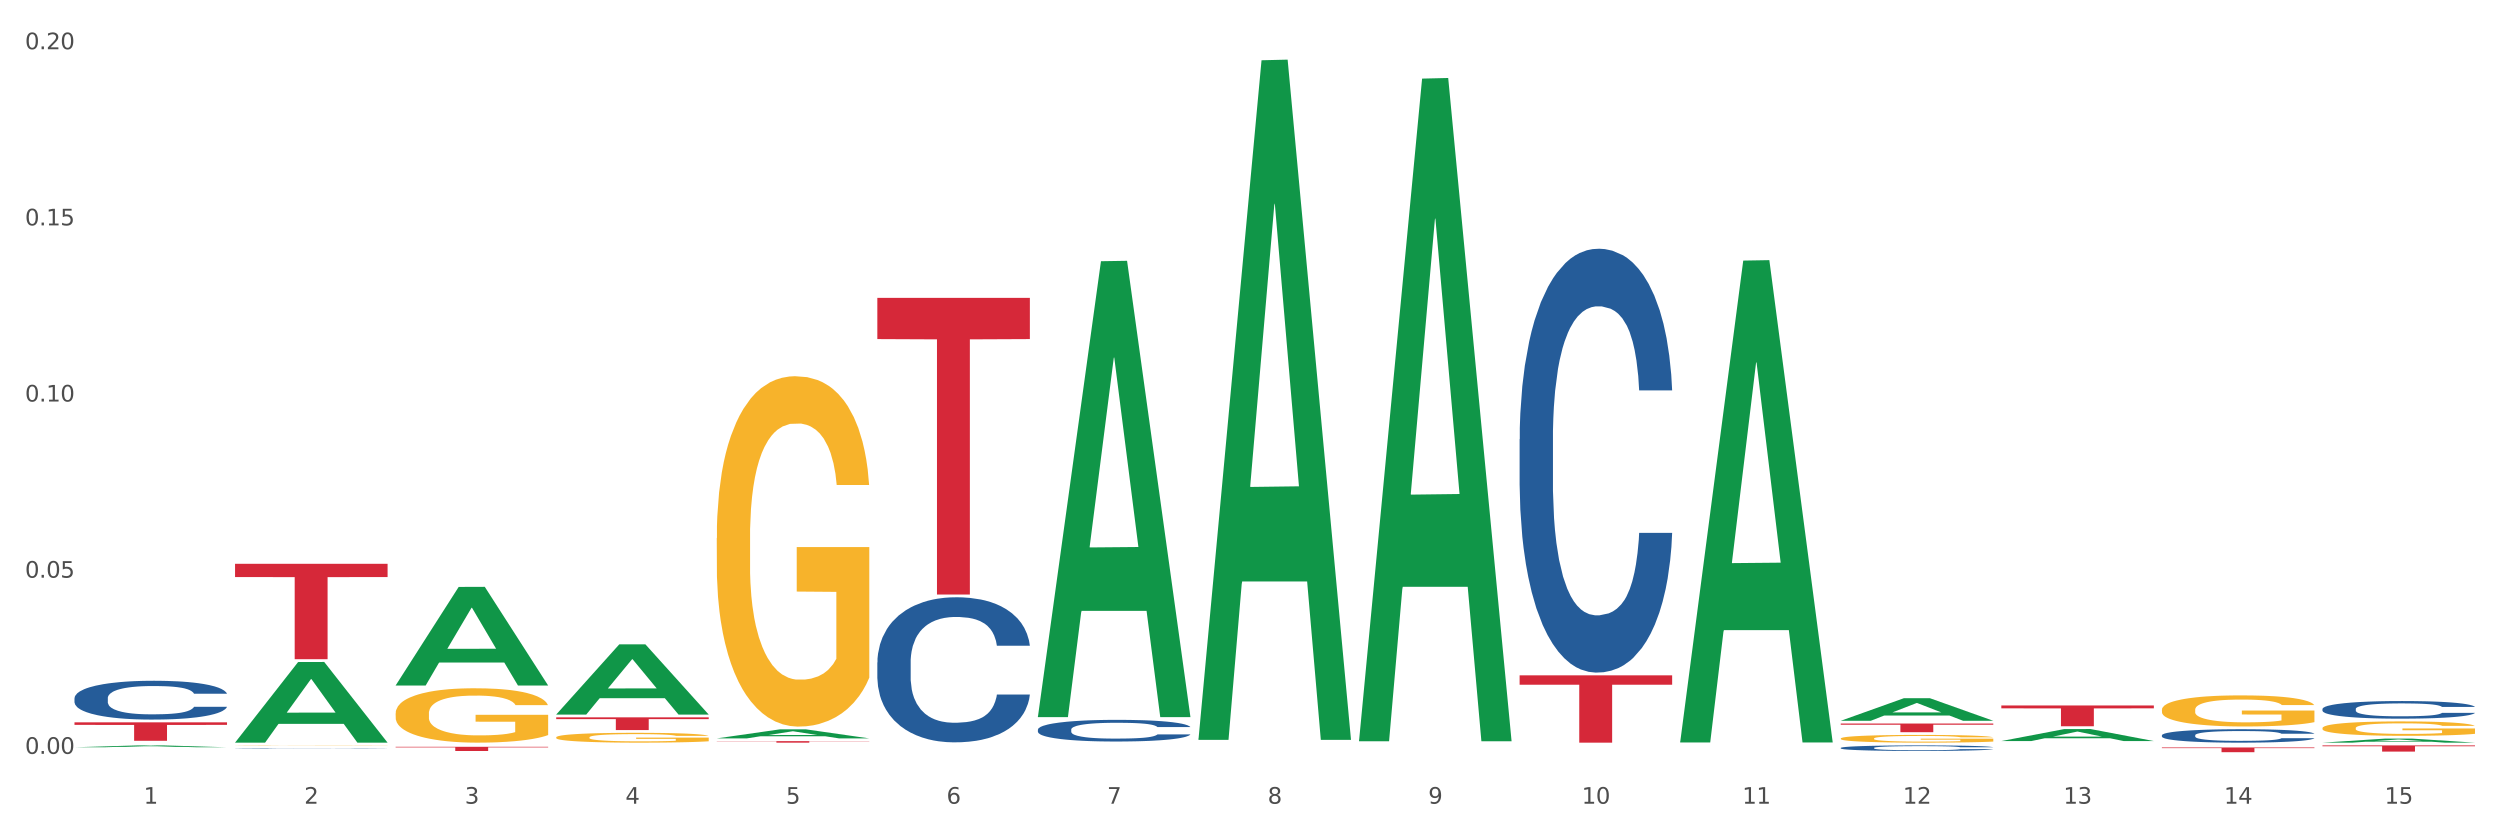 <?xml version="1.0" encoding="utf-8" standalone="no"?>
<!DOCTYPE svg PUBLIC "-//W3C//DTD SVG 1.1//EN"
  "http://www.w3.org/Graphics/SVG/1.1/DTD/svg11.dtd">
<svg xmlns:xlink="http://www.w3.org/1999/xlink" width="1080pt" height="360pt" viewBox="0 0 1080 360" xmlns="http://www.w3.org/2000/svg" version="1.1">
 <rect x="0" y="0" width="1080" height="360" fill="#333333" stroke="none"/>
 <defs>
  <style type="text/css">*{stroke-linejoin: round; stroke-linecap: butt}</style>
 </defs>
 <g id="figure_1">
  <g id="patch_1">
   <path d="M 0 360 
L 1080 360 
L 1080 0 
L 0 0 
z
" style="fill: #ffffff; stroke: #ffffff; stroke-linejoin: miter"/>
  </g>
  <g id="axes_1">
   <g id="matplotlib.axis_1">
    <g id="xtick_1">
     <g id="text_1">
      <!-- 1 -->
      <g style="fill: #4d4d4d" transform="translate(62.07 347.204) scale(0.096 -0.096)">
       <defs>
        <path id="DejaVuSans-31" d="M 794 531 
L 1825 531 
L 1825 4091 
L 703 3866 
L 703 4441 
L 1819 4666 
L 2450 4666 
L 2450 531 
L 3481 531 
L 3481 0 
L 794 0 
L 794 531 
z
" transform="scale(0.016)"/>
       </defs>
       <use xlink:href="#DejaVuSans-31"/>
      </g>
     </g>
    </g>
    <g id="xtick_2">
     <g id="text_2">
      <!-- 2 -->
      <g style="fill: #4d4d4d" transform="translate(131.436 347.204) scale(0.096 -0.096)">
       <defs>
        <path id="DejaVuSans-32" d="M 1228 531 
L 3431 531 
L 3431 0 
L 469 0 
L 469 531 
Q 828 903 1448 1529 
Q 2069 2156 2228 2338 
Q 2531 2678 2651 2914 
Q 2772 3150 2772 3378 
Q 2772 3750 2511 3984 
Q 2250 4219 1831 4219 
Q 1534 4219 1204 4116 
Q 875 4013 500 3803 
L 500 4441 
Q 881 4594 1212 4672 
Q 1544 4750 1819 4750 
Q 2544 4750 2975 4387 
Q 3406 4025 3406 3419 
Q 3406 3131 3298 2873 
Q 3191 2616 2906 2266 
Q 2828 2175 2409 1742 
Q 1991 1309 1228 531 
z
" transform="scale(0.016)"/>
       </defs>
       <use xlink:href="#DejaVuSans-32"/>
      </g>
     </g>
    </g>
    <g id="xtick_3">
     <g id="text_3">
      <!-- 3 -->
      <g style="fill: #4d4d4d" transform="translate(200.802 347.204) scale(0.096 -0.096)">
       <defs>
        <path id="DejaVuSans-33" d="M 2597 2516 
Q 3050 2419 3304 2112 
Q 3559 1806 3559 1356 
Q 3559 666 3084 287 
Q 2609 -91 1734 -91 
Q 1441 -91 1130 -33 
Q 819 25 488 141 
L 488 750 
Q 750 597 1062 519 
Q 1375 441 1716 441 
Q 2309 441 2620 675 
Q 2931 909 2931 1356 
Q 2931 1769 2642 2001 
Q 2353 2234 1838 2234 
L 1294 2234 
L 1294 2753 
L 1863 2753 
Q 2328 2753 2575 2939 
Q 2822 3125 2822 3475 
Q 2822 3834 2567 4026 
Q 2313 4219 1838 4219 
Q 1578 4219 1281 4162 
Q 984 4106 628 3988 
L 628 4550 
Q 988 4650 1302 4700 
Q 1616 4750 1894 4750 
Q 2613 4750 3031 4423 
Q 3450 4097 3450 3541 
Q 3450 3153 3228 2886 
Q 3006 2619 2597 2516 
z
" transform="scale(0.016)"/>
       </defs>
       <use xlink:href="#DejaVuSans-33"/>
      </g>
     </g>
    </g>
    <g id="xtick_4">
     <g id="text_4">
      <!-- 4 -->
      <g style="fill: #4d4d4d" transform="translate(270.169 347.204) scale(0.096 -0.096)">
       <defs>
        <path id="DejaVuSans-34" d="M 2419 4116 
L 825 1625 
L 2419 1625 
L 2419 4116 
z
M 2253 4666 
L 3047 4666 
L 3047 1625 
L 3713 1625 
L 3713 1100 
L 3047 1100 
L 3047 0 
L 2419 0 
L 2419 1100 
L 313 1100 
L 313 1709 
L 2253 4666 
z
" transform="scale(0.016)"/>
       </defs>
       <use xlink:href="#DejaVuSans-34"/>
      </g>
     </g>
    </g>
    <g id="xtick_5">
     <g id="text_5">
      <!-- 5 -->
      <g style="fill: #4d4d4d" transform="translate(339.535 347.204) scale(0.096 -0.096)">
       <defs>
        <path id="DejaVuSans-35" d="M 691 4666 
L 3169 4666 
L 3169 4134 
L 1269 4134 
L 1269 2991 
Q 1406 3038 1543 3061 
Q 1681 3084 1819 3084 
Q 2600 3084 3056 2656 
Q 3513 2228 3513 1497 
Q 3513 744 3044 326 
Q 2575 -91 1722 -91 
Q 1428 -91 1123 -41 
Q 819 9 494 109 
L 494 744 
Q 775 591 1075 516 
Q 1375 441 1709 441 
Q 2250 441 2565 725 
Q 2881 1009 2881 1497 
Q 2881 1984 2565 2268 
Q 2250 2553 1709 2553 
Q 1456 2553 1204 2497 
Q 953 2441 691 2322 
L 691 4666 
z
" transform="scale(0.016)"/>
       </defs>
       <use xlink:href="#DejaVuSans-35"/>
      </g>
     </g>
    </g>
    <g id="xtick_6">
     <g id="text_6">
      <!-- 6 -->
      <g style="fill: #4d4d4d" transform="translate(408.901 347.204) scale(0.096 -0.096)">
       <defs>
        <path id="DejaVuSans-36" d="M 2113 2584 
Q 1688 2584 1439 2293 
Q 1191 2003 1191 1497 
Q 1191 994 1439 701 
Q 1688 409 2113 409 
Q 2538 409 2786 701 
Q 3034 994 3034 1497 
Q 3034 2003 2786 2293 
Q 2538 2584 2113 2584 
z
M 3366 4563 
L 3366 3988 
Q 3128 4100 2886 4159 
Q 2644 4219 2406 4219 
Q 1781 4219 1451 3797 
Q 1122 3375 1075 2522 
Q 1259 2794 1537 2939 
Q 1816 3084 2150 3084 
Q 2853 3084 3261 2657 
Q 3669 2231 3669 1497 
Q 3669 778 3244 343 
Q 2819 -91 2113 -91 
Q 1303 -91 875 529 
Q 447 1150 447 2328 
Q 447 3434 972 4092 
Q 1497 4750 2381 4750 
Q 2619 4750 2861 4703 
Q 3103 4656 3366 4563 
z
" transform="scale(0.016)"/>
       </defs>
       <use xlink:href="#DejaVuSans-36"/>
      </g>
     </g>
    </g>
    <g id="xtick_7">
     <g id="text_7">
      <!-- 7 -->
      <g style="fill: #4d4d4d" transform="translate(478.267 347.204) scale(0.096 -0.096)">
       <defs>
        <path id="DejaVuSans-37" d="M 525 4666 
L 3525 4666 
L 3525 4397 
L 1831 0 
L 1172 0 
L 2766 4134 
L 525 4134 
L 525 4666 
z
" transform="scale(0.016)"/>
       </defs>
       <use xlink:href="#DejaVuSans-37"/>
      </g>
     </g>
    </g>
    <g id="xtick_8">
     <g id="text_8">
      <!-- 8 -->
      <g style="fill: #4d4d4d" transform="translate(547.634 347.204) scale(0.096 -0.096)">
       <defs>
        <path id="DejaVuSans-38" d="M 2034 2216 
Q 1584 2216 1326 1975 
Q 1069 1734 1069 1313 
Q 1069 891 1326 650 
Q 1584 409 2034 409 
Q 2484 409 2743 651 
Q 3003 894 3003 1313 
Q 3003 1734 2745 1975 
Q 2488 2216 2034 2216 
z
M 1403 2484 
Q 997 2584 770 2862 
Q 544 3141 544 3541 
Q 544 4100 942 4425 
Q 1341 4750 2034 4750 
Q 2731 4750 3128 4425 
Q 3525 4100 3525 3541 
Q 3525 3141 3298 2862 
Q 3072 2584 2669 2484 
Q 3125 2378 3379 2068 
Q 3634 1759 3634 1313 
Q 3634 634 3220 271 
Q 2806 -91 2034 -91 
Q 1263 -91 848 271 
Q 434 634 434 1313 
Q 434 1759 690 2068 
Q 947 2378 1403 2484 
z
M 1172 3481 
Q 1172 3119 1398 2916 
Q 1625 2713 2034 2713 
Q 2441 2713 2670 2916 
Q 2900 3119 2900 3481 
Q 2900 3844 2670 4047 
Q 2441 4250 2034 4250 
Q 1625 4250 1398 4047 
Q 1172 3844 1172 3481 
z
" transform="scale(0.016)"/>
       </defs>
       <use xlink:href="#DejaVuSans-38"/>
      </g>
     </g>
    </g>
    <g id="xtick_9">
     <g id="text_9">
      <!-- 9 -->
      <g style="fill: #4d4d4d" transform="translate(617 347.204) scale(0.096 -0.096)">
       <defs>
        <path id="DejaVuSans-39" d="M 703 97 
L 703 672 
Q 941 559 1184 500 
Q 1428 441 1663 441 
Q 2288 441 2617 861 
Q 2947 1281 2994 2138 
Q 2813 1869 2534 1725 
Q 2256 1581 1919 1581 
Q 1219 1581 811 2004 
Q 403 2428 403 3163 
Q 403 3881 828 4315 
Q 1253 4750 1959 4750 
Q 2769 4750 3195 4129 
Q 3622 3509 3622 2328 
Q 3622 1225 3098 567 
Q 2575 -91 1691 -91 
Q 1453 -91 1209 -44 
Q 966 3 703 97 
z
M 1959 2075 
Q 2384 2075 2632 2365 
Q 2881 2656 2881 3163 
Q 2881 3666 2632 3958 
Q 2384 4250 1959 4250 
Q 1534 4250 1286 3958 
Q 1038 3666 1038 3163 
Q 1038 2656 1286 2365 
Q 1534 2075 1959 2075 
z
" transform="scale(0.016)"/>
       </defs>
       <use xlink:href="#DejaVuSans-39"/>
      </g>
     </g>
    </g>
    <g id="xtick_10">
     <g id="text_10">
      <!-- 10 -->
      <g style="fill: #4d4d4d" transform="translate(683.312 347.204) scale(0.096 -0.096)">
       <defs>
        <path id="DejaVuSans-30" d="M 2034 4250 
Q 1547 4250 1301 3770 
Q 1056 3291 1056 2328 
Q 1056 1369 1301 889 
Q 1547 409 2034 409 
Q 2525 409 2770 889 
Q 3016 1369 3016 2328 
Q 3016 3291 2770 3770 
Q 2525 4250 2034 4250 
z
M 2034 4750 
Q 2819 4750 3233 4129 
Q 3647 3509 3647 2328 
Q 3647 1150 3233 529 
Q 2819 -91 2034 -91 
Q 1250 -91 836 529 
Q 422 1150 422 2328 
Q 422 3509 836 4129 
Q 1250 4750 2034 4750 
z
" transform="scale(0.016)"/>
       </defs>
       <use xlink:href="#DejaVuSans-31"/>
       <use xlink:href="#DejaVuSans-30" transform="translate(63.623 0)"/>
      </g>
     </g>
    </g>
    <g id="xtick_11">
     <g id="text_11">
      <!-- 11 -->
      <g style="fill: #4d4d4d" transform="translate(752.678 347.204) scale(0.096 -0.096)">
       <use xlink:href="#DejaVuSans-31"/>
       <use xlink:href="#DejaVuSans-31" transform="translate(63.623 0)"/>
      </g>
     </g>
    </g>
    <g id="xtick_12">
     <g id="text_12">
      <!-- 12 -->
      <g style="fill: #4d4d4d" transform="translate(822.044 347.204) scale(0.096 -0.096)">
       <use xlink:href="#DejaVuSans-31"/>
       <use xlink:href="#DejaVuSans-32" transform="translate(63.623 0)"/>
      </g>
     </g>
    </g>
    <g id="xtick_13">
     <g id="text_13">
      <!-- 13 -->
      <g style="fill: #4d4d4d" transform="translate(891.411 347.204) scale(0.096 -0.096)">
       <use xlink:href="#DejaVuSans-31"/>
       <use xlink:href="#DejaVuSans-33" transform="translate(63.623 0)"/>
      </g>
     </g>
    </g>
    <g id="xtick_14">
     <g id="text_14">
      <!-- 14 -->
      <g style="fill: #4d4d4d" transform="translate(960.777 347.204) scale(0.096 -0.096)">
       <use xlink:href="#DejaVuSans-31"/>
       <use xlink:href="#DejaVuSans-34" transform="translate(63.623 0)"/>
      </g>
     </g>
    </g>
    <g id="xtick_15">
     <g id="text_15">
      <!-- 15 -->
      <g style="fill: #4d4d4d" transform="translate(1030.143 347.204) scale(0.096 -0.096)">
       <use xlink:href="#DejaVuSans-31"/>
       <use xlink:href="#DejaVuSans-35" transform="translate(63.623 0)"/>
      </g>
     </g>
    </g>
    <g id="xtick_16"/>
    <g id="xtick_17"/>
    <g id="xtick_18"/>
    <g id="xtick_19"/>
    <g id="xtick_20"/>
    <g id="xtick_21"/>
    <g id="xtick_22"/>
    <g id="xtick_23"/>
    <g id="xtick_24"/>
    <g id="xtick_25"/>
    <g id="xtick_26"/>
    <g id="xtick_27"/>
    <g id="xtick_28"/>
    <g id="xtick_29"/>
   </g>
   <g id="matplotlib.axis_2">
    <g id="ytick_1">
     <g id="text_16">
      <!-- 0.00 -->
      <g style="fill: #4d4d4d" transform="translate(10.8 325.659) scale(0.096 -0.096)">
       <defs>
        <path id="DejaVuSans-2e" d="M 684 794 
L 1344 794 
L 1344 0 
L 684 0 
L 684 794 
z
" transform="scale(0.016)"/>
       </defs>
       <use xlink:href="#DejaVuSans-30"/>
       <use xlink:href="#DejaVuSans-2e" transform="translate(63.623 0)"/>
       <use xlink:href="#DejaVuSans-30" transform="translate(95.41 0)"/>
       <use xlink:href="#DejaVuSans-30" transform="translate(159.033 0)"/>
      </g>
     </g>
    </g>
    <g id="ytick_2">
     <g id="text_17">
      <!-- 0.05 -->
      <g style="fill: #4d4d4d" transform="translate(10.8 249.563) scale(0.096 -0.096)">
       <use xlink:href="#DejaVuSans-30"/>
       <use xlink:href="#DejaVuSans-2e" transform="translate(63.623 0)"/>
       <use xlink:href="#DejaVuSans-30" transform="translate(95.41 0)"/>
       <use xlink:href="#DejaVuSans-35" transform="translate(159.033 0)"/>
      </g>
     </g>
    </g>
    <g id="ytick_3">
     <g id="text_18">
      <!-- 0.10 -->
      <g style="fill: #4d4d4d" transform="translate(10.8 173.466) scale(0.096 -0.096)">
       <use xlink:href="#DejaVuSans-30"/>
       <use xlink:href="#DejaVuSans-2e" transform="translate(63.623 0)"/>
       <use xlink:href="#DejaVuSans-31" transform="translate(95.41 0)"/>
       <use xlink:href="#DejaVuSans-30" transform="translate(159.033 0)"/>
      </g>
     </g>
    </g>
    <g id="ytick_4">
     <g id="text_19">
      <!-- 0.15 -->
      <g style="fill: #4d4d4d" transform="translate(10.8 97.369) scale(0.096 -0.096)">
       <use xlink:href="#DejaVuSans-30"/>
       <use xlink:href="#DejaVuSans-2e" transform="translate(63.623 0)"/>
       <use xlink:href="#DejaVuSans-31" transform="translate(95.41 0)"/>
       <use xlink:href="#DejaVuSans-35" transform="translate(159.033 0)"/>
      </g>
     </g>
    </g>
    <g id="ytick_5">
     <g id="text_20">
      <!-- 0.20 -->
      <g style="fill: #4d4d4d" transform="translate(10.8 21.272) scale(0.096 -0.096)">
       <use xlink:href="#DejaVuSans-30"/>
       <use xlink:href="#DejaVuSans-2e" transform="translate(63.623 0)"/>
       <use xlink:href="#DejaVuSans-32" transform="translate(95.41 0)"/>
       <use xlink:href="#DejaVuSans-30" transform="translate(159.033 0)"/>
      </g>
     </g>
    </g>
    <g id="ytick_6"/>
    <g id="ytick_7"/>
    <g id="ytick_8"/>
    <g id="ytick_9"/>
   </g>
   <g id="PolyCollection_1">
    <path d="M 725.837 320.351 
L 725.905 320.155 
L 753.08 112.574 
L 764.357 112.378 
L 791.735 320.742 
L 778.691 320.742 
L 772.781 272.222 
L 744.723 272.222 
L 744.52 273.004 
L 738.813 320.742 
L 725.837 320.742 
L 725.837 320.351 
L 748.256 243.266 
L 769.248 243.07 
L 758.854 156.79 
L 758.718 156.399 
L 758.582 156.986 
L 748.188 243.07 
L 748.256 243.266 
L 725.837 320.351 
z
" clip-path="url(#pdbcc325221)" style="fill: #109648"/>
    <path d="M 101.541 322.074 
L 101.619 322.074 
L 101.619 322.07 
L 101.775 322.066 
L 102.553 322.057 
L 103.72 322.049 
L 104.575 322.045 
L 105.431 322.042 
L 106.443 322.038 
L 107.688 322.035 
L 109.944 322.03 
L 111.344 322.027 
L 113.056 322.025 
L 116.168 322.021 
L 118.424 322.019 
L 120.758 322.017 
L 124.57 322.015 
L 127.06 322.014 
L 129.705 322.013 
L 132.895 322.012 
L 135.307 322.012 
L 140.598 322.013 
L 145.11 322.014 
L 147.289 322.015 
L 150.089 322.016 
L 151.568 322.017 
L 153.979 322.019 
L 156.469 322.022 
L 158.181 322.024 
L 160.748 322.028 
L 162.693 322.032 
L 164.483 322.037 
L 165.416 322.041 
L 166.117 322.044 
L 166.739 322.048 
L 167.361 322.054 
L 153.357 322.054 
L 152.812 322.05 
L 151.957 322.045 
L 150.712 322.042 
L 149.623 322.039 
L 147.755 322.036 
L 146.044 322.034 
L 144.254 322.033 
L 142.076 322.031 
L 140.364 322.031 
L 137.952 322.03 
L 133.206 322.03 
L 130.017 322.031 
L 127.838 322.033 
L 126.438 322.034 
L 125.193 322.035 
L 123.792 322.037 
L 122.159 322.039 
L 120.992 322.042 
L 119.825 322.044 
L 118.891 322.047 
L 118.035 322.051 
L 117.335 322.055 
L 116.79 322.058 
L 116.324 322.063 
L 115.935 322.071 
L 115.935 322.087 
L 116.09 322.091 
L 116.479 322.096 
L 116.946 322.1 
L 117.724 322.104 
L 118.424 322.108 
L 119.747 322.112 
L 121.225 322.116 
L 122.392 322.118 
L 123.559 322.12 
L 125.582 322.123 
L 127.838 322.125 
L 129.783 322.126 
L 132.428 322.127 
L 134.218 322.128 
L 135.774 322.128 
L 139.586 322.128 
L 142.309 322.128 
L 145.343 322.127 
L 147.678 322.126 
L 149.623 322.124 
L 151.801 322.122 
L 153.201 322.12 
L 153.201 322.095 
L 136.085 322.094 
L 136.085 322.077 
L 167.439 322.077 
L 167.439 322.127 
L 166.117 322.13 
L 164.638 322.132 
L 163.082 322.134 
L 160.748 322.137 
L 157.947 322.139 
L 155.458 322.141 
L 152.812 322.142 
L 149.7 322.144 
L 145.655 322.145 
L 143.165 322.146 
L 140.053 322.146 
L 136.396 322.146 
L 133.206 322.146 
L 130.094 322.145 
L 126.827 322.144 
L 123.637 322.142 
L 121.225 322.141 
L 118.813 322.139 
L 116.246 322.136 
L 114.223 322.134 
L 112.667 322.132 
L 110.955 322.129 
L 109.088 322.125 
L 107.688 322.122 
L 106.443 322.119 
L 105.12 322.114 
L 104.186 322.11 
L 103.253 322.106 
L 102.708 322.102 
L 102.086 322.097 
L 101.619 322.089 
L 101.541 322.074 
z
" clip-path="url(#pdbcc325221)" style="fill: #f7b32b"/>
    <path d="M 170.907 308.19 
L 170.985 308.168 
L 170.985 307.396 
L 171.141 306.731 
L 171.919 305.122 
L 173.086 303.791 
L 173.942 303.083 
L 174.798 302.504 
L 175.809 301.925 
L 177.054 301.324 
L 179.31 300.444 
L 180.71 299.994 
L 182.422 299.522 
L 185.534 298.835 
L 187.79 298.449 
L 190.124 298.127 
L 193.937 297.741 
L 196.426 297.569 
L 199.072 297.441 
L 202.261 297.355 
L 204.673 297.333 
L 209.964 297.398 
L 214.476 297.591 
L 216.655 297.741 
L 219.456 297.998 
L 220.934 298.17 
L 223.346 298.513 
L 225.835 298.964 
L 227.547 299.35 
L 230.114 300.08 
L 232.059 300.809 
L 233.849 301.71 
L 234.783 302.333 
L 235.483 302.912 
L 236.105 303.577 
L 236.728 304.628 
L 222.723 304.628 
L 222.179 303.877 
L 221.323 303.169 
L 220.078 302.483 
L 218.989 302.054 
L 217.122 301.517 
L 215.41 301.174 
L 213.62 300.916 
L 211.442 300.702 
L 209.73 300.595 
L 207.319 300.509 
L 202.573 300.53 
L 199.383 300.702 
L 197.204 300.916 
L 195.804 301.11 
L 194.559 301.324 
L 193.159 301.624 
L 191.525 302.075 
L 190.358 302.483 
L 189.191 302.998 
L 188.257 303.513 
L 187.401 304.113 
L 186.701 304.757 
L 186.157 305.422 
L 185.69 306.237 
L 185.301 307.589 
L 185.301 310.529 
L 185.456 311.194 
L 185.845 312.073 
L 186.312 312.738 
L 187.09 313.532 
L 187.79 314.069 
L 189.113 314.841 
L 190.591 315.485 
L 191.758 315.892 
L 192.925 316.236 
L 194.948 316.708 
L 197.204 317.094 
L 199.149 317.33 
L 201.795 317.545 
L 203.584 317.63 
L 205.14 317.673 
L 208.952 317.673 
L 211.675 317.609 
L 214.71 317.459 
L 217.044 317.266 
L 218.989 317.03 
L 221.167 316.643 
L 222.568 316.279 
L 222.568 311.794 
L 205.451 311.773 
L 205.451 308.791 
L 236.805 308.791 
L 236.805 317.545 
L 235.483 317.995 
L 234.004 318.403 
L 232.448 318.767 
L 230.114 319.218 
L 227.314 319.647 
L 224.824 319.948 
L 222.179 320.205 
L 219.067 320.441 
L 215.021 320.656 
L 212.531 320.741 
L 209.419 320.806 
L 205.763 320.827 
L 202.573 320.784 
L 199.461 320.677 
L 196.193 320.484 
L 193.003 320.205 
L 190.591 319.926 
L 188.179 319.583 
L 185.612 319.132 
L 183.589 318.703 
L 182.033 318.317 
L 180.321 317.823 
L 178.454 317.18 
L 177.054 316.6 
L 175.809 316 
L 174.486 315.227 
L 173.553 314.562 
L 172.619 313.725 
L 172.074 313.103 
L 171.452 312.138 
L 170.985 310.786 
L 170.907 308.19 
z
" clip-path="url(#pdbcc325221)" style="fill: #f7b32b"/>
    <path d="M 795.203 311.365 
L 795.271 311.356 
L 822.446 301.634 
L 833.723 301.625 
L 861.101 311.383 
L 848.058 311.383 
L 842.147 309.111 
L 814.09 309.111 
L 813.886 309.147 
L 808.179 311.383 
L 795.203 311.383 
L 795.203 311.365 
L 817.622 307.755 
L 838.615 307.745 
L 828.22 303.705 
L 828.084 303.686 
L 827.949 303.714 
L 817.554 307.745 
L 817.622 307.755 
L 795.203 311.365 
z
" clip-path="url(#pdbcc325221)" style="fill: #109648"/>
    <path d="M 864.57 320.129 
L 864.638 320.124 
L 891.812 314.946 
L 903.089 314.941 
L 930.468 320.138 
L 917.424 320.138 
L 911.513 318.928 
L 883.456 318.928 
L 883.252 318.948 
L 877.545 320.138 
L 864.57 320.138 
L 864.57 320.129 
L 886.989 318.206 
L 907.981 318.201 
L 897.587 316.049 
L 897.451 316.039 
L 897.315 316.054 
L 886.921 318.201 
L 886.989 318.206 
L 864.57 320.129 
z
" clip-path="url(#pdbcc325221)" style="fill: #109648"/>
    <path d="M 1003.302 320.824 
L 1003.37 320.822 
L 1030.544 319.064 
L 1041.822 319.063 
L 1069.2 320.827 
L 1056.156 320.827 
L 1050.246 320.416 
L 1022.188 320.416 
L 1021.984 320.423 
L 1016.278 320.827 
L 1003.302 320.827 
L 1003.302 320.824 
L 1025.721 320.171 
L 1046.713 320.169 
L 1036.319 319.439 
L 1036.183 319.435 
L 1036.047 319.44 
L 1025.653 320.169 
L 1025.721 320.171 
L 1003.302 320.824 
z
" clip-path="url(#pdbcc325221)" style="fill: #109648"/>
    <path d="M 448.372 309.418 
L 448.44 309.233 
L 475.615 112.849 
L 486.892 112.664 
L 514.27 309.788 
L 501.227 309.788 
L 495.316 263.885 
L 467.259 263.885 
L 467.055 264.625 
L 461.348 309.788 
L 448.372 309.788 
L 448.372 309.418 
L 470.791 236.491 
L 491.783 236.306 
L 481.389 154.68 
L 481.253 154.31 
L 481.117 154.865 
L 470.723 236.306 
L 470.791 236.491 
L 448.372 309.418 
z
" clip-path="url(#pdbcc325221)" style="fill: #109648"/>
    <path d="M 309.64 318.981 
L 309.708 318.978 
L 336.882 315.083 
L 348.16 315.079 
L 375.538 318.989 
L 362.494 318.989 
L 356.584 318.078 
L 328.526 318.078 
L 328.322 318.093 
L 322.616 318.989 
L 309.64 318.989 
L 309.64 318.981 
L 332.059 317.535 
L 353.051 317.531 
L 342.657 315.912 
L 342.521 315.905 
L 342.385 315.916 
L 331.991 317.531 
L 332.059 317.535 
L 309.64 318.981 
z
" clip-path="url(#pdbcc325221)" style="fill: #109648"/>
    <path d="M 864.57 304.761 
L 930.468 304.761 
L 930.468 306.011 
L 904.546 306.019 
L 904.546 313.756 
L 890.335 313.756 
L 890.335 306.019 
L 864.57 306.011 
L 864.57 304.769 
L 864.57 304.761 
z
" clip-path="url(#pdbcc325221)" style="fill: #d62839"/>
    <path d="M 795.203 312.568 
L 861.101 312.568 
L 861.101 313.086 
L 835.179 313.09 
L 835.179 316.298 
L 820.969 316.298 
L 820.969 313.09 
L 795.203 313.086 
L 795.203 312.572 
L 795.203 312.568 
z
" clip-path="url(#pdbcc325221)" style="fill: #d62839"/>
    <path d="M 656.471 291.751 
L 722.369 291.751 
L 722.369 295.792 
L 696.447 295.819 
L 696.447 320.827 
L 682.237 320.827 
L 682.237 295.819 
L 656.471 295.792 
L 656.471 291.778 
L 656.471 291.751 
z
" clip-path="url(#pdbcc325221)" style="fill: #d62839"/>
    <path d="M 379.006 128.674 
L 444.904 128.674 
L 444.904 146.484 
L 418.982 146.604 
L 418.982 256.832 
L 404.772 256.832 
L 404.772 146.604 
L 379.006 146.484 
L 379.006 128.795 
L 379.006 128.674 
z
" clip-path="url(#pdbcc325221)" style="fill: #d62839"/>
    <path d="M 309.64 320.174 
L 375.538 320.174 
L 375.538 320.265 
L 349.616 320.265 
L 349.616 320.827 
L 335.406 320.827 
L 335.406 320.265 
L 309.64 320.265 
L 309.64 320.174 
L 309.64 320.174 
z
" clip-path="url(#pdbcc325221)" style="fill: #d62839"/>
    <path d="M 240.274 309.89 
L 306.172 309.89 
L 306.172 310.654 
L 280.25 310.659 
L 280.25 315.39 
L 266.039 315.39 
L 266.039 310.659 
L 240.274 310.654 
L 240.274 309.895 
L 240.274 309.89 
z
" clip-path="url(#pdbcc325221)" style="fill: #d62839"/>
    <path d="M 170.907 322.629 
L 236.805 322.629 
L 236.805 322.88 
L 210.883 322.882 
L 210.883 324.435 
L 196.673 324.435 
L 196.673 322.882 
L 170.907 322.88 
L 170.907 322.631 
L 170.907 322.629 
z
" clip-path="url(#pdbcc325221)" style="fill: #d62839"/>
    <path d="M 101.541 243.554 
L 167.439 243.554 
L 167.439 249.283 
L 141.517 249.322 
L 141.517 284.781 
L 127.307 284.781 
L 127.307 249.322 
L 101.541 249.283 
L 101.541 243.592 
L 101.541 243.554 
z
" clip-path="url(#pdbcc325221)" style="fill: #d62839"/>
    <path d="M 587.105 319.681 
L 587.173 319.412 
L 614.347 33.957 
L 625.624 33.688 
L 653.003 320.22 
L 639.959 320.22 
L 634.049 253.497 
L 605.991 253.497 
L 605.787 254.573 
L 600.081 320.22 
L 587.105 320.22 
L 587.105 319.681 
L 609.524 213.678 
L 630.516 213.409 
L 620.122 94.761 
L 619.986 94.223 
L 619.85 95.03 
L 609.456 213.409 
L 609.524 213.678 
L 587.105 319.681 
z
" clip-path="url(#pdbcc325221)" style="fill: #109648"/>
    <path d="M 517.739 319.08 
L 517.806 318.804 
L 544.981 26.035 
L 556.258 25.759 
L 583.636 319.632 
L 570.593 319.632 
L 564.682 251.199 
L 536.625 251.199 
L 536.421 252.303 
L 530.714 319.632 
L 517.739 319.632 
L 517.739 319.08 
L 540.157 210.361 
L 561.15 210.085 
L 550.755 88.397 
L 550.62 87.845 
L 550.484 88.673 
L 540.089 210.085 
L 540.157 210.361 
L 517.739 319.08 
z
" clip-path="url(#pdbcc325221)" style="fill: #109648"/>
    <path d="M 448.372 315.181 
L 448.45 315.172 
L 448.45 314.933 
L 448.684 314.608 
L 449.541 314.009 
L 450.631 313.556 
L 452.501 313.026 
L 453.513 312.803 
L 454.837 312.555 
L 457.564 312.153 
L 460.679 311.811 
L 462.861 311.623 
L 464.496 311.503 
L 468.157 311.29 
L 470.26 311.196 
L 472.441 311.119 
L 474.311 311.067 
L 477.427 311.007 
L 479.919 310.982 
L 482.801 310.973 
L 485.216 310.982 
L 488.41 311.016 
L 493.083 311.119 
L 494.875 311.178 
L 497.289 311.281 
L 499.782 311.418 
L 501.807 311.555 
L 504.144 311.751 
L 506.559 312.008 
L 508.896 312.333 
L 510.531 312.632 
L 511.856 312.949 
L 513.024 313.334 
L 513.881 313.753 
L 514.27 314.103 
L 500.016 314.103 
L 499.626 313.787 
L 498.847 313.445 
L 498.068 313.214 
L 497.212 313.026 
L 495.887 312.812 
L 494.719 312.675 
L 492.772 312.513 
L 490.98 312.41 
L 489.5 312.35 
L 487.709 312.299 
L 483.892 312.247 
L 481.165 312.247 
L 479.452 312.265 
L 477.349 312.307 
L 475.557 312.367 
L 473.454 312.47 
L 471.818 312.581 
L 470.183 312.726 
L 469.248 312.829 
L 467.846 313.017 
L 466.911 313.171 
L 465.665 313.436 
L 464.964 313.624 
L 463.717 314.112 
L 463.172 314.471 
L 462.938 314.719 
L 462.783 314.993 
L 462.783 316.327 
L 463.25 316.926 
L 463.639 317.182 
L 464.263 317.473 
L 465.431 317.849 
L 467.145 318.217 
L 468.936 318.482 
L 470.416 318.645 
L 471.818 318.764 
L 473.22 318.858 
L 474.934 318.944 
L 476.336 318.995 
L 478.439 319.047 
L 480.932 319.072 
L 482.879 319.072 
L 486.852 319.029 
L 488.643 318.987 
L 490.357 318.927 
L 492.226 318.833 
L 493.706 318.73 
L 494.563 318.653 
L 495.965 318.491 
L 497.056 318.32 
L 497.99 318.123 
L 498.614 317.952 
L 499.315 317.695 
L 499.86 317.404 
L 500.016 317.251 
L 514.27 317.251 
L 513.959 317.558 
L 513.413 317.858 
L 512.323 318.26 
L 511.466 318.491 
L 510.142 318.773 
L 508.74 319.012 
L 506.792 319.277 
L 505.001 319.474 
L 503.131 319.645 
L 501.106 319.799 
L 497.445 320.013 
L 496.121 320.073 
L 493.317 320.175 
L 491.136 320.235 
L 487.942 320.295 
L 484.671 320.329 
L 481.243 320.338 
L 478.206 320.321 
L 474.856 320.269 
L 472.753 320.218 
L 470.416 320.141 
L 467.69 320.021 
L 465.119 319.876 
L 462.705 319.705 
L 460.446 319.508 
L 458.343 319.286 
L 455.616 318.918 
L 453.591 318.559 
L 452.111 318.225 
L 451.099 317.943 
L 450.086 317.584 
L 449.541 317.336 
L 448.684 316.737 
L 448.372 316.182 
L 448.372 315.181 
z
" clip-path="url(#pdbcc325221)" style="fill: #255c99"/>
    <path d="M 656.471 189.726 
L 656.549 189.559 
L 656.549 184.877 
L 656.783 178.522 
L 657.639 166.816 
L 658.73 157.953 
L 660.599 147.584 
L 661.612 143.236 
L 662.936 138.387 
L 665.662 130.527 
L 668.778 123.838 
L 670.959 120.159 
L 672.595 117.817 
L 676.256 113.637 
L 678.359 111.797 
L 680.54 110.292 
L 682.41 109.289 
L 685.525 108.118 
L 688.018 107.616 
L 690.9 107.449 
L 693.315 107.616 
L 696.508 108.285 
L 701.182 110.292 
L 702.973 111.463 
L 705.388 113.469 
L 707.881 116.145 
L 709.906 118.821 
L 712.243 122.667 
L 714.657 127.684 
L 716.994 134.039 
L 718.63 139.892 
L 719.954 146.079 
L 721.123 153.605 
L 721.979 161.799 
L 722.369 168.655 
L 708.114 168.655 
L 707.725 162.468 
L 706.946 155.779 
L 706.167 151.263 
L 705.31 147.584 
L 703.986 143.404 
L 702.818 140.728 
L 700.87 137.551 
L 699.079 135.544 
L 697.599 134.373 
L 695.807 133.37 
L 691.99 132.366 
L 689.264 132.366 
L 687.55 132.701 
L 685.447 133.537 
L 683.656 134.708 
L 681.553 136.714 
L 679.917 138.888 
L 678.281 141.731 
L 677.346 143.738 
L 675.944 147.417 
L 675.01 150.427 
L 673.763 155.611 
L 673.062 159.29 
L 671.816 168.823 
L 671.271 175.846 
L 671.037 180.696 
L 670.881 186.047 
L 670.881 212.135 
L 671.349 223.841 
L 671.738 228.858 
L 672.361 234.544 
L 673.53 241.902 
L 675.243 249.093 
L 677.035 254.277 
L 678.515 257.454 
L 679.917 259.796 
L 681.319 261.635 
L 683.033 263.307 
L 684.435 264.311 
L 686.538 265.314 
L 689.03 265.816 
L 690.978 265.816 
L 694.95 264.98 
L 696.742 264.144 
L 698.456 262.973 
L 700.325 261.133 
L 701.805 259.127 
L 702.662 257.622 
L 704.064 254.444 
L 705.154 251.1 
L 706.089 247.253 
L 706.712 243.909 
L 707.413 238.892 
L 707.959 233.206 
L 708.114 230.196 
L 722.369 230.196 
L 722.057 236.216 
L 721.512 242.069 
L 720.422 249.929 
L 719.565 254.444 
L 718.241 259.963 
L 716.838 264.645 
L 714.891 269.829 
L 713.1 273.676 
L 711.23 277.02 
L 709.205 280.03 
L 705.544 284.211 
L 704.22 285.382 
L 701.416 287.388 
L 699.235 288.559 
L 696.041 289.73 
L 692.769 290.399 
L 689.342 290.566 
L 686.304 290.231 
L 682.955 289.228 
L 680.852 288.225 
L 678.515 286.72 
L 675.789 284.378 
L 673.218 281.535 
L 670.803 278.191 
L 668.544 274.345 
L 666.441 269.997 
L 663.715 262.806 
L 661.69 255.782 
L 660.21 249.26 
L 659.197 243.742 
L 658.185 236.718 
L 657.639 231.868 
L 656.783 220.162 
L 656.471 209.292 
L 656.471 189.726 
z
" clip-path="url(#pdbcc325221)" style="fill: #255c99"/>
    <path d="M 795.203 323.089 
L 795.281 323.087 
L 795.281 323.026 
L 795.515 322.942 
L 796.372 322.789 
L 797.462 322.673 
L 799.332 322.538 
L 800.344 322.481 
L 801.669 322.417 
L 804.395 322.314 
L 807.511 322.227 
L 809.692 322.179 
L 811.327 322.148 
L 814.988 322.093 
L 817.092 322.069 
L 819.273 322.049 
L 821.142 322.036 
L 824.258 322.021 
L 826.75 322.014 
L 829.632 322.012 
L 832.047 322.014 
L 835.241 322.023 
L 839.914 322.049 
L 841.706 322.065 
L 844.121 322.091 
L 846.613 322.126 
L 848.638 322.161 
L 850.975 322.211 
L 853.39 322.277 
L 855.727 322.36 
L 857.362 322.437 
L 858.687 322.518 
L 859.855 322.616 
L 860.712 322.724 
L 861.101 322.813 
L 846.847 322.813 
L 846.457 322.732 
L 845.678 322.645 
L 844.899 322.586 
L 844.043 322.538 
L 842.718 322.483 
L 841.55 322.448 
L 839.603 322.406 
L 837.811 322.38 
L 836.331 322.365 
L 834.54 322.351 
L 830.723 322.338 
L 827.997 322.338 
L 826.283 322.343 
L 824.18 322.354 
L 822.388 322.369 
L 820.285 322.395 
L 818.649 322.424 
L 817.014 322.461 
L 816.079 322.487 
L 814.677 322.535 
L 813.742 322.575 
L 812.496 322.643 
L 811.795 322.691 
L 810.548 322.816 
L 810.003 322.907 
L 809.77 322.971 
L 809.614 323.041 
L 809.614 323.382 
L 810.081 323.536 
L 810.471 323.601 
L 811.094 323.676 
L 812.262 323.772 
L 813.976 323.866 
L 815.767 323.934 
L 817.247 323.976 
L 818.649 324.006 
L 820.051 324.03 
L 821.765 324.052 
L 823.167 324.065 
L 825.27 324.078 
L 827.763 324.085 
L 829.71 324.085 
L 833.683 324.074 
L 835.474 324.063 
L 837.188 324.048 
L 839.057 324.024 
L 840.537 323.997 
L 841.394 323.978 
L 842.796 323.936 
L 843.887 323.892 
L 844.822 323.842 
L 845.445 323.798 
L 846.146 323.733 
L 846.691 323.658 
L 846.847 323.619 
L 861.101 323.619 
L 860.79 323.698 
L 860.245 323.774 
L 859.154 323.877 
L 858.297 323.936 
L 856.973 324.008 
L 855.571 324.07 
L 853.624 324.138 
L 851.832 324.188 
L 849.963 324.232 
L 847.937 324.271 
L 844.276 324.326 
L 842.952 324.341 
L 840.148 324.367 
L 837.967 324.383 
L 834.773 324.398 
L 831.502 324.407 
L 828.074 324.409 
L 825.037 324.405 
L 821.687 324.391 
L 819.584 324.378 
L 817.247 324.359 
L 814.521 324.328 
L 811.951 324.291 
L 809.536 324.247 
L 807.277 324.197 
L 805.174 324.14 
L 802.448 324.046 
L 800.422 323.954 
L 798.942 323.868 
L 797.93 323.796 
L 796.917 323.704 
L 796.372 323.641 
L 795.515 323.487 
L 795.203 323.345 
L 795.203 323.089 
z
" clip-path="url(#pdbcc325221)" style="fill: #255c99"/>
    <path d="M 933.936 317.632 
L 934.014 317.627 
L 934.014 317.478 
L 934.247 317.277 
L 935.104 316.906 
L 936.195 316.625 
L 938.064 316.297 
L 939.077 316.159 
L 940.401 316.005 
L 943.127 315.756 
L 946.243 315.544 
L 948.424 315.428 
L 950.06 315.354 
L 953.721 315.221 
L 955.824 315.163 
L 958.005 315.115 
L 959.874 315.083 
L 962.99 315.046 
L 965.483 315.03 
L 968.365 315.025 
L 970.779 315.03 
L 973.973 315.052 
L 978.647 315.115 
L 980.438 315.152 
L 982.853 315.216 
L 985.346 315.301 
L 987.371 315.385 
L 989.708 315.507 
L 992.122 315.666 
L 994.459 315.868 
L 996.095 316.053 
L 997.419 316.249 
L 998.587 316.487 
L 999.444 316.747 
L 999.834 316.964 
L 985.579 316.964 
L 985.19 316.768 
L 984.411 316.556 
L 983.632 316.413 
L 982.775 316.297 
L 981.451 316.164 
L 980.283 316.079 
L 978.335 315.979 
L 976.544 315.915 
L 975.064 315.878 
L 973.272 315.846 
L 969.455 315.815 
L 966.729 315.815 
L 965.015 315.825 
L 962.912 315.852 
L 961.121 315.889 
L 959.018 315.952 
L 957.382 316.021 
L 955.746 316.111 
L 954.811 316.175 
L 953.409 316.291 
L 952.475 316.387 
L 951.228 316.551 
L 950.527 316.668 
L 949.281 316.97 
L 948.736 317.192 
L 948.502 317.346 
L 948.346 317.515 
L 948.346 318.342 
L 948.814 318.713 
L 949.203 318.872 
L 949.826 319.052 
L 950.995 319.285 
L 952.708 319.513 
L 954.5 319.677 
L 955.98 319.778 
L 957.382 319.852 
L 958.784 319.911 
L 960.498 319.964 
L 961.9 319.995 
L 964.003 320.027 
L 966.495 320.043 
L 968.443 320.043 
L 972.415 320.017 
L 974.207 319.99 
L 975.92 319.953 
L 977.79 319.895 
L 979.27 319.831 
L 980.127 319.783 
L 981.529 319.683 
L 982.619 319.577 
L 983.554 319.455 
L 984.177 319.349 
L 984.878 319.19 
L 985.423 319.01 
L 985.579 318.914 
L 999.834 318.914 
L 999.522 319.105 
L 998.977 319.291 
L 997.886 319.54 
L 997.03 319.683 
L 995.705 319.858 
L 994.303 320.006 
L 992.356 320.17 
L 990.564 320.292 
L 988.695 320.398 
L 986.67 320.493 
L 983.009 320.626 
L 981.685 320.663 
L 978.88 320.727 
L 976.699 320.764 
L 973.506 320.801 
L 970.234 320.822 
L 966.807 320.827 
L 963.769 320.817 
L 960.42 320.785 
L 958.317 320.753 
L 955.98 320.705 
L 953.253 320.631 
L 950.683 320.541 
L 948.268 320.435 
L 946.009 320.313 
L 943.906 320.175 
L 941.18 319.948 
L 939.155 319.725 
L 937.675 319.518 
L 936.662 319.344 
L 935.65 319.121 
L 935.104 318.967 
L 934.247 318.596 
L 933.936 318.252 
L 933.936 317.632 
z
" clip-path="url(#pdbcc325221)" style="fill: #255c99"/>
    <path d="M 32.175 301.624 
L 32.253 301.609 
L 32.253 301.18 
L 32.487 300.598 
L 33.343 299.526 
L 34.434 298.714 
L 36.303 297.765 
L 37.316 297.367 
L 38.64 296.923 
L 41.366 296.203 
L 44.482 295.59 
L 46.663 295.253 
L 48.299 295.039 
L 51.96 294.656 
L 54.063 294.488 
L 56.244 294.35 
L 58.114 294.258 
L 61.229 294.151 
L 63.722 294.105 
L 66.604 294.089 
L 69.019 294.105 
L 72.212 294.166 
L 76.886 294.35 
L 78.677 294.457 
L 81.092 294.641 
L 83.585 294.886 
L 85.61 295.131 
L 87.947 295.483 
L 90.361 295.942 
L 92.698 296.524 
L 94.334 297.06 
L 95.658 297.627 
L 96.827 298.316 
L 97.683 299.067 
L 98.073 299.694 
L 83.818 299.694 
L 83.429 299.128 
L 82.65 298.515 
L 81.871 298.102 
L 81.014 297.765 
L 79.69 297.382 
L 78.522 297.137 
L 76.574 296.846 
L 74.783 296.662 
L 73.303 296.555 
L 71.511 296.463 
L 67.694 296.371 
L 64.968 296.371 
L 63.255 296.402 
L 61.151 296.478 
L 59.36 296.586 
L 57.257 296.769 
L 55.621 296.969 
L 53.985 297.229 
L 53.05 297.413 
L 51.648 297.75 
L 50.714 298.025 
L 49.467 298.5 
L 48.766 298.837 
L 47.52 299.71 
L 46.975 300.353 
L 46.741 300.797 
L 46.585 301.287 
L 46.585 303.676 
L 47.053 304.748 
L 47.442 305.208 
L 48.065 305.728 
L 49.234 306.402 
L 50.947 307.061 
L 52.739 307.535 
L 54.219 307.826 
L 55.621 308.041 
L 57.023 308.209 
L 58.737 308.362 
L 60.139 308.454 
L 62.242 308.546 
L 64.734 308.592 
L 66.682 308.592 
L 70.654 308.515 
L 72.446 308.439 
L 74.16 308.332 
L 76.029 308.163 
L 77.509 307.979 
L 78.366 307.842 
L 79.768 307.551 
L 80.858 307.244 
L 81.793 306.892 
L 82.416 306.586 
L 83.117 306.126 
L 83.663 305.606 
L 83.818 305.33 
L 98.073 305.33 
L 97.761 305.881 
L 97.216 306.417 
L 96.126 307.137 
L 95.269 307.551 
L 93.945 308.056 
L 92.542 308.485 
L 90.595 308.96 
L 88.804 309.312 
L 86.934 309.618 
L 84.909 309.894 
L 81.248 310.277 
L 79.924 310.384 
L 77.12 310.568 
L 74.939 310.675 
L 71.745 310.782 
L 68.473 310.843 
L 65.046 310.859 
L 62.008 310.828 
L 58.659 310.736 
L 56.556 310.644 
L 54.219 310.506 
L 51.493 310.292 
L 48.922 310.032 
L 46.507 309.725 
L 44.248 309.373 
L 42.145 308.975 
L 39.419 308.316 
L 37.394 307.673 
L 35.914 307.076 
L 34.901 306.571 
L 33.889 305.927 
L 33.343 305.483 
L 32.487 304.411 
L 32.175 303.416 
L 32.175 301.624 
z
" clip-path="url(#pdbcc325221)" style="fill: #255c99"/>
    <path d="M 1003.302 314.529 
L 1003.38 314.523 
L 1003.38 314.319 
L 1003.535 314.142 
L 1004.314 313.716 
L 1005.481 313.364 
L 1006.336 313.176 
L 1007.192 313.022 
L 1008.204 312.869 
L 1009.448 312.71 
L 1011.705 312.477 
L 1013.105 312.357 
L 1014.817 312.232 
L 1017.929 312.05 
L 1020.185 311.948 
L 1022.519 311.863 
L 1026.331 311.76 
L 1028.821 311.715 
L 1031.466 311.681 
L 1034.656 311.658 
L 1037.068 311.652 
L 1042.358 311.669 
L 1046.871 311.721 
L 1049.049 311.76 
L 1051.85 311.829 
L 1053.328 311.874 
L 1055.74 311.965 
L 1058.23 312.084 
L 1059.942 312.187 
L 1062.509 312.38 
L 1064.454 312.573 
L 1066.244 312.812 
L 1067.177 312.977 
L 1067.877 313.13 
L 1068.5 313.307 
L 1069.122 313.585 
L 1055.118 313.585 
L 1054.573 313.386 
L 1053.717 313.199 
L 1052.473 313.017 
L 1051.383 312.903 
L 1049.516 312.761 
L 1047.805 312.67 
L 1046.015 312.602 
L 1043.837 312.545 
L 1042.125 312.516 
L 1039.713 312.494 
L 1034.967 312.499 
L 1031.777 312.545 
L 1029.599 312.602 
L 1028.199 312.653 
L 1026.954 312.71 
L 1025.553 312.789 
L 1023.919 312.909 
L 1022.752 313.017 
L 1021.585 313.153 
L 1020.652 313.29 
L 1019.796 313.449 
L 1019.096 313.619 
L 1018.551 313.796 
L 1018.084 314.012 
L 1017.695 314.37 
L 1017.695 315.149 
L 1017.851 315.325 
L 1018.24 315.558 
L 1018.707 315.734 
L 1019.485 315.945 
L 1020.185 316.087 
L 1021.508 316.291 
L 1022.986 316.462 
L 1024.153 316.57 
L 1025.32 316.661 
L 1027.343 316.786 
L 1029.599 316.888 
L 1031.544 316.951 
L 1034.189 317.008 
L 1035.979 317.031 
L 1037.535 317.042 
L 1041.347 317.042 
L 1044.07 317.025 
L 1047.104 316.985 
L 1049.438 316.934 
L 1051.383 316.871 
L 1053.562 316.769 
L 1054.962 316.672 
L 1054.962 315.484 
L 1037.846 315.478 
L 1037.846 314.688 
L 1069.2 314.688 
L 1069.2 317.008 
L 1067.877 317.127 
L 1066.399 317.235 
L 1064.843 317.332 
L 1062.509 317.451 
L 1059.708 317.565 
L 1057.219 317.645 
L 1054.573 317.713 
L 1051.461 317.775 
L 1047.416 317.832 
L 1044.926 317.855 
L 1041.814 317.872 
L 1038.157 317.878 
L 1034.967 317.866 
L 1031.855 317.838 
L 1028.588 317.787 
L 1025.398 317.713 
L 1022.986 317.639 
L 1020.574 317.548 
L 1018.007 317.428 
L 1015.984 317.315 
L 1014.428 317.212 
L 1012.716 317.082 
L 1010.849 316.911 
L 1009.448 316.758 
L 1008.204 316.598 
L 1006.881 316.394 
L 1005.947 316.218 
L 1005.014 315.996 
L 1004.469 315.831 
L 1003.847 315.575 
L 1003.38 315.217 
L 1003.302 314.529 
z
" clip-path="url(#pdbcc325221)" style="fill: #f7b32b"/>
    <path d="M 240.274 318.54 
L 240.351 318.536 
L 240.351 318.396 
L 240.507 318.276 
L 241.285 317.985 
L 242.452 317.744 
L 243.308 317.616 
L 244.164 317.511 
L 245.175 317.406 
L 246.42 317.297 
L 248.676 317.138 
L 250.077 317.057 
L 251.788 316.971 
L 254.9 316.847 
L 257.157 316.777 
L 259.491 316.719 
L 263.303 316.649 
L 265.793 316.618 
L 268.438 316.594 
L 271.628 316.579 
L 274.04 316.575 
L 279.33 316.587 
L 283.843 316.622 
L 286.021 316.649 
L 288.822 316.695 
L 290.3 316.726 
L 292.712 316.789 
L 295.202 316.87 
L 296.913 316.94 
L 299.481 317.072 
L 301.426 317.204 
L 303.215 317.367 
L 304.149 317.48 
L 304.849 317.585 
L 305.471 317.705 
L 306.094 317.895 
L 292.089 317.895 
L 291.545 317.759 
L 290.689 317.631 
L 289.444 317.507 
L 288.355 317.429 
L 286.488 317.332 
L 284.776 317.27 
L 282.987 317.224 
L 280.808 317.185 
L 279.097 317.165 
L 276.685 317.15 
L 271.939 317.154 
L 268.749 317.185 
L 266.571 317.224 
L 265.17 317.258 
L 263.925 317.297 
L 262.525 317.352 
L 260.891 317.433 
L 259.724 317.507 
L 258.557 317.6 
L 257.623 317.693 
L 256.768 317.802 
L 256.067 317.919 
L 255.523 318.039 
L 255.056 318.187 
L 254.667 318.431 
L 254.667 318.963 
L 254.823 319.084 
L 255.212 319.243 
L 255.678 319.363 
L 256.456 319.507 
L 257.157 319.604 
L 258.479 319.744 
L 259.957 319.86 
L 261.124 319.934 
L 262.291 319.996 
L 264.314 320.082 
L 266.571 320.152 
L 268.516 320.194 
L 271.161 320.233 
L 272.95 320.249 
L 274.506 320.256 
L 278.319 320.256 
L 281.042 320.245 
L 284.076 320.218 
L 286.41 320.183 
L 288.355 320.14 
L 290.533 320.07 
L 291.934 320.004 
L 291.934 319.192 
L 274.818 319.188 
L 274.818 318.649 
L 306.172 318.649 
L 306.172 320.233 
L 304.849 320.315 
L 303.371 320.388 
L 301.815 320.454 
L 299.481 320.536 
L 296.68 320.614 
L 294.19 320.668 
L 291.545 320.715 
L 288.433 320.757 
L 284.387 320.796 
L 281.897 320.812 
L 278.785 320.823 
L 275.129 320.827 
L 271.939 320.819 
L 268.827 320.8 
L 265.559 320.765 
L 262.369 320.715 
L 259.957 320.664 
L 257.546 320.602 
L 254.978 320.52 
L 252.955 320.443 
L 251.399 320.373 
L 249.688 320.284 
L 247.82 320.167 
L 246.42 320.062 
L 245.175 319.953 
L 243.853 319.814 
L 242.919 319.693 
L 241.985 319.542 
L 241.441 319.429 
L 240.818 319.254 
L 240.351 319.01 
L 240.274 318.54 
z
" clip-path="url(#pdbcc325221)" style="fill: #f7b32b"/>
    <path d="M 309.64 232.467 
L 309.718 232.329 
L 309.718 227.352 
L 309.873 223.066 
L 310.651 212.698 
L 311.818 204.127 
L 312.674 199.565 
L 313.53 195.832 
L 314.541 192.099 
L 315.786 188.229 
L 318.042 182.56 
L 319.443 179.657 
L 321.155 176.616 
L 324.267 172.192 
L 326.523 169.704 
L 328.857 167.63 
L 332.669 165.142 
L 335.159 164.036 
L 337.804 163.206 
L 340.994 162.653 
L 343.406 162.515 
L 348.696 162.93 
L 353.209 164.174 
L 355.387 165.142 
L 358.188 166.8 
L 359.666 167.906 
L 362.078 170.118 
L 364.568 173.022 
L 366.279 175.51 
L 368.847 180.21 
L 370.792 184.911 
L 372.581 190.717 
L 373.515 194.726 
L 374.215 198.459 
L 374.838 202.744 
L 375.46 209.518 
L 361.456 209.518 
L 360.911 204.68 
L 360.055 200.118 
L 358.81 195.694 
L 357.721 192.929 
L 355.854 189.473 
L 354.142 187.261 
L 352.353 185.602 
L 350.174 184.219 
L 348.463 183.528 
L 346.051 182.975 
L 341.305 183.113 
L 338.115 184.219 
L 335.937 185.602 
L 334.536 186.846 
L 333.292 188.229 
L 331.891 190.164 
L 330.257 193.067 
L 329.09 195.694 
L 327.923 199.012 
L 326.99 202.33 
L 326.134 206.2 
L 325.434 210.348 
L 324.889 214.633 
L 324.422 219.887 
L 324.033 228.596 
L 324.033 247.536 
L 324.189 251.822 
L 324.578 257.49 
L 325.045 261.775 
L 325.823 266.89 
L 326.523 270.346 
L 327.845 275.323 
L 329.324 279.471 
L 330.491 282.097 
L 331.658 284.309 
L 333.681 287.351 
L 335.937 289.839 
L 337.882 291.36 
L 340.527 292.742 
L 342.317 293.295 
L 343.873 293.572 
L 347.685 293.572 
L 350.408 293.157 
L 353.442 292.189 
L 355.776 290.945 
L 357.721 289.424 
L 359.9 286.936 
L 361.3 284.586 
L 361.3 255.692 
L 344.184 255.554 
L 344.184 236.338 
L 375.538 236.338 
L 375.538 292.742 
L 374.215 295.645 
L 372.737 298.272 
L 371.181 300.622 
L 368.847 303.525 
L 366.046 306.29 
L 363.556 308.226 
L 360.911 309.885 
L 357.799 311.405 
L 353.753 312.788 
L 351.264 313.341 
L 348.152 313.756 
L 344.495 313.894 
L 341.305 313.617 
L 338.193 312.926 
L 334.925 311.682 
L 331.736 309.885 
L 329.324 308.088 
L 326.912 305.876 
L 324.344 302.972 
L 322.322 300.208 
L 320.766 297.719 
L 319.054 294.539 
L 317.187 290.392 
L 315.786 286.659 
L 314.541 282.789 
L 313.219 277.812 
L 312.285 273.526 
L 311.352 268.135 
L 310.807 264.125 
L 310.184 257.904 
L 309.718 249.195 
L 309.64 232.467 
z
" clip-path="url(#pdbcc325221)" style="fill: #f7b32b"/>
    <path d="M 795.203 319.029 
L 795.281 319.025 
L 795.281 318.916 
L 795.437 318.821 
L 796.215 318.592 
L 797.382 318.402 
L 798.238 318.302 
L 799.094 318.219 
L 800.105 318.137 
L 801.35 318.051 
L 803.606 317.926 
L 805.006 317.862 
L 806.718 317.795 
L 809.83 317.697 
L 812.086 317.642 
L 814.42 317.596 
L 818.233 317.541 
L 820.722 317.517 
L 823.368 317.499 
L 826.557 317.486 
L 828.969 317.483 
L 834.26 317.492 
L 838.772 317.52 
L 840.951 317.541 
L 843.752 317.578 
L 845.23 317.602 
L 847.642 317.651 
L 850.131 317.715 
L 851.843 317.77 
L 854.41 317.874 
L 856.355 317.978 
L 858.145 318.106 
L 859.078 318.195 
L 859.779 318.277 
L 860.401 318.372 
L 861.024 318.522 
L 847.019 318.522 
L 846.475 318.415 
L 845.619 318.314 
L 844.374 318.216 
L 843.285 318.155 
L 841.418 318.079 
L 839.706 318.03 
L 837.916 317.993 
L 835.738 317.963 
L 834.026 317.947 
L 831.615 317.935 
L 826.869 317.938 
L 823.679 317.963 
L 821.5 317.993 
L 820.1 318.021 
L 818.855 318.051 
L 817.455 318.094 
L 815.821 318.158 
L 814.654 318.216 
L 813.487 318.289 
L 812.553 318.363 
L 811.697 318.448 
L 810.997 318.54 
L 810.453 318.635 
L 809.986 318.751 
L 809.597 318.943 
L 809.597 319.361 
L 809.752 319.456 
L 810.141 319.581 
L 810.608 319.676 
L 811.386 319.789 
L 812.086 319.865 
L 813.409 319.975 
L 814.887 320.067 
L 816.054 320.125 
L 817.221 320.174 
L 819.244 320.241 
L 821.5 320.296 
L 823.445 320.329 
L 826.091 320.36 
L 827.88 320.372 
L 829.436 320.378 
L 833.248 320.378 
L 835.971 320.369 
L 839.006 320.348 
L 841.34 320.32 
L 843.285 320.287 
L 845.463 320.232 
L 846.864 320.18 
L 846.864 319.542 
L 829.747 319.539 
L 829.747 319.114 
L 861.101 319.114 
L 861.101 320.36 
L 859.779 320.424 
L 858.3 320.482 
L 856.744 320.534 
L 854.41 320.598 
L 851.61 320.659 
L 849.12 320.702 
L 846.475 320.739 
L 843.363 320.772 
L 839.317 320.803 
L 836.827 320.815 
L 833.715 320.824 
L 830.059 320.827 
L 826.869 320.821 
L 823.757 320.806 
L 820.489 320.778 
L 817.299 320.739 
L 814.887 320.699 
L 812.475 320.65 
L 809.908 320.586 
L 807.885 320.525 
L 806.329 320.47 
L 804.617 320.4 
L 802.75 320.308 
L 801.35 320.226 
L 800.105 320.14 
L 798.782 320.03 
L 797.849 319.936 
L 796.915 319.816 
L 796.37 319.728 
L 795.748 319.59 
L 795.281 319.398 
L 795.203 319.029 
z
" clip-path="url(#pdbcc325221)" style="fill: #f7b32b"/>
    <path d="M 1003.302 306.27 
L 1003.38 306.263 
L 1003.38 306.068 
L 1003.614 305.804 
L 1004.47 305.316 
L 1005.561 304.947 
L 1007.43 304.516 
L 1008.443 304.335 
L 1009.767 304.133 
L 1012.494 303.806 
L 1015.609 303.527 
L 1017.79 303.374 
L 1019.426 303.277 
L 1023.087 303.103 
L 1025.19 303.026 
L 1027.371 302.964 
L 1029.241 302.922 
L 1032.356 302.873 
L 1034.849 302.852 
L 1037.731 302.845 
L 1040.146 302.852 
L 1043.339 302.88 
L 1048.013 302.964 
L 1049.805 303.012 
L 1052.219 303.096 
L 1054.712 303.207 
L 1056.737 303.319 
L 1059.074 303.479 
L 1061.489 303.687 
L 1063.825 303.952 
L 1065.461 304.196 
L 1066.785 304.453 
L 1067.954 304.766 
L 1068.811 305.107 
L 1069.2 305.393 
L 1054.945 305.393 
L 1054.556 305.135 
L 1053.777 304.857 
L 1052.998 304.669 
L 1052.141 304.516 
L 1050.817 304.342 
L 1049.649 304.23 
L 1047.701 304.098 
L 1045.91 304.015 
L 1044.43 303.966 
L 1042.638 303.924 
L 1038.822 303.882 
L 1036.095 303.882 
L 1034.382 303.896 
L 1032.278 303.931 
L 1030.487 303.98 
L 1028.384 304.063 
L 1026.748 304.154 
L 1025.112 304.272 
L 1024.178 304.356 
L 1022.775 304.509 
L 1021.841 304.634 
L 1020.594 304.85 
L 1019.893 305.003 
L 1018.647 305.4 
L 1018.102 305.692 
L 1017.868 305.894 
L 1017.712 306.117 
L 1017.712 307.203 
L 1018.18 307.69 
L 1018.569 307.899 
L 1019.192 308.135 
L 1020.361 308.442 
L 1022.074 308.741 
L 1023.866 308.957 
L 1025.346 309.089 
L 1026.748 309.187 
L 1028.15 309.263 
L 1029.864 309.333 
L 1031.266 309.374 
L 1033.369 309.416 
L 1035.862 309.437 
L 1037.809 309.437 
L 1041.781 309.402 
L 1043.573 309.367 
L 1045.287 309.319 
L 1047.156 309.242 
L 1048.636 309.159 
L 1049.493 309.096 
L 1050.895 308.964 
L 1051.986 308.825 
L 1052.92 308.664 
L 1053.543 308.525 
L 1054.244 308.316 
L 1054.79 308.08 
L 1054.945 307.954 
L 1069.2 307.954 
L 1068.888 308.205 
L 1068.343 308.449 
L 1067.253 308.776 
L 1066.396 308.964 
L 1065.072 309.193 
L 1063.67 309.388 
L 1061.722 309.604 
L 1059.931 309.764 
L 1058.061 309.903 
L 1056.036 310.029 
L 1052.375 310.203 
L 1051.051 310.252 
L 1048.247 310.335 
L 1046.066 310.384 
L 1042.872 310.432 
L 1039.6 310.46 
L 1036.173 310.467 
L 1033.135 310.453 
L 1029.786 310.412 
L 1027.683 310.37 
L 1025.346 310.307 
L 1022.62 310.21 
L 1020.049 310.091 
L 1017.634 309.952 
L 1015.376 309.792 
L 1013.272 309.611 
L 1010.546 309.312 
L 1008.521 309.019 
L 1007.041 308.748 
L 1006.028 308.518 
L 1005.016 308.226 
L 1004.47 308.024 
L 1003.614 307.537 
L 1003.302 307.084 
L 1003.302 306.27 
z
" clip-path="url(#pdbcc325221)" style="fill: #255c99"/>
    <path d="M 933.936 306.614 
L 934.014 306.601 
L 934.014 306.16 
L 934.169 305.779 
L 934.947 304.859 
L 936.114 304.098 
L 936.97 303.694 
L 937.826 303.362 
L 938.837 303.031 
L 940.082 302.688 
L 942.338 302.185 
L 943.739 301.927 
L 945.45 301.657 
L 948.563 301.264 
L 950.819 301.044 
L 953.153 300.859 
L 956.965 300.639 
L 959.455 300.54 
L 962.1 300.467 
L 965.29 300.418 
L 967.702 300.406 
L 972.992 300.442 
L 977.505 300.553 
L 979.683 300.639 
L 982.484 300.786 
L 983.962 300.884 
L 986.374 301.08 
L 988.864 301.338 
L 990.575 301.559 
L 993.143 301.976 
L 995.088 302.393 
L 996.877 302.908 
L 997.811 303.264 
L 998.511 303.595 
L 999.134 303.976 
L 999.756 304.577 
L 985.752 304.577 
L 985.207 304.148 
L 984.351 303.743 
L 983.106 303.35 
L 982.017 303.105 
L 980.15 302.798 
L 978.438 302.602 
L 976.649 302.454 
L 974.47 302.332 
L 972.759 302.27 
L 970.347 302.221 
L 965.601 302.234 
L 962.411 302.332 
L 960.233 302.454 
L 958.832 302.565 
L 957.588 302.688 
L 956.187 302.859 
L 954.553 303.117 
L 953.386 303.35 
L 952.219 303.645 
L 951.286 303.939 
L 950.43 304.283 
L 949.73 304.651 
L 949.185 305.031 
L 948.718 305.497 
L 948.329 306.27 
L 948.329 307.951 
L 948.485 308.331 
L 948.874 308.834 
L 949.341 309.215 
L 950.119 309.669 
L 950.819 309.975 
L 952.141 310.417 
L 953.62 310.785 
L 954.787 311.018 
L 955.954 311.214 
L 957.977 311.484 
L 960.233 311.705 
L 962.178 311.84 
L 964.823 311.963 
L 966.613 312.012 
L 968.169 312.036 
L 971.981 312.036 
L 974.704 312 
L 977.738 311.914 
L 980.072 311.803 
L 982.017 311.668 
L 984.196 311.448 
L 985.596 311.239 
L 985.596 308.675 
L 968.48 308.663 
L 968.48 306.957 
L 999.834 306.957 
L 999.834 311.963 
L 998.511 312.221 
L 997.033 312.454 
L 995.477 312.662 
L 993.143 312.92 
L 990.342 313.165 
L 987.852 313.337 
L 985.207 313.484 
L 982.095 313.619 
L 978.049 313.742 
L 975.56 313.791 
L 972.448 313.828 
L 968.791 313.84 
L 965.601 313.815 
L 962.489 313.754 
L 959.221 313.644 
L 956.032 313.484 
L 953.62 313.325 
L 951.208 313.128 
L 948.64 312.871 
L 946.618 312.625 
L 945.061 312.405 
L 943.35 312.122 
L 941.483 311.754 
L 940.082 311.423 
L 938.837 311.079 
L 937.515 310.638 
L 936.581 310.257 
L 935.648 309.779 
L 935.103 309.423 
L 934.48 308.871 
L 934.014 308.098 
L 933.936 306.614 
z
" clip-path="url(#pdbcc325221)" style="fill: #f7b32b"/>
    <path d="M 1003.302 322.012 
L 1069.2 322.012 
L 1069.2 322.386 
L 1043.278 322.389 
L 1043.278 324.705 
L 1029.068 324.705 
L 1029.068 322.389 
L 1003.302 322.386 
L 1003.302 322.015 
L 1003.302 322.012 
z
" clip-path="url(#pdbcc325221)" style="fill: #d62839"/>
    <path d="M 933.936 322.913 
L 999.834 322.913 
L 999.834 323.196 
L 973.912 323.198 
L 973.912 324.95 
L 959.702 324.95 
L 959.702 323.198 
L 933.936 323.196 
L 933.936 322.915 
L 933.936 322.913 
z
" clip-path="url(#pdbcc325221)" style="fill: #d62839"/>
    <path d="M 32.175 312.044 
L 98.073 312.044 
L 98.073 313.155 
L 72.151 313.162 
L 72.151 320.039 
L 57.941 320.039 
L 57.941 313.162 
L 32.175 313.155 
L 32.175 312.051 
L 32.175 312.044 
z
" clip-path="url(#pdbcc325221)" style="fill: #d62839"/>
    <path d="M 101.541 323.419 
L 101.619 323.418 
L 101.619 323.413 
L 101.853 323.407 
L 102.71 323.394 
L 103.8 323.385 
L 105.67 323.374 
L 106.682 323.369 
L 108.006 323.364 
L 110.733 323.356 
L 113.848 323.348 
L 116.029 323.345 
L 117.665 323.342 
L 121.326 323.338 
L 123.429 323.336 
L 125.61 323.334 
L 127.48 323.333 
L 130.595 323.332 
L 133.088 323.331 
L 135.97 323.331 
L 138.385 323.331 
L 141.578 323.332 
L 146.252 323.334 
L 148.044 323.335 
L 150.458 323.337 
L 152.951 323.34 
L 154.976 323.343 
L 157.313 323.347 
L 159.728 323.353 
L 162.064 323.359 
L 163.7 323.366 
L 165.024 323.372 
L 166.193 323.38 
L 167.05 323.389 
L 167.439 323.396 
L 153.185 323.396 
L 152.795 323.39 
L 152.016 323.382 
L 151.237 323.378 
L 150.38 323.374 
L 149.056 323.369 
L 147.888 323.366 
L 145.941 323.363 
L 144.149 323.361 
L 142.669 323.36 
L 140.877 323.359 
L 137.061 323.358 
L 134.334 323.358 
L 132.621 323.358 
L 130.518 323.359 
L 128.726 323.36 
L 126.623 323.362 
L 124.987 323.365 
L 123.351 323.368 
L 122.417 323.37 
L 121.015 323.374 
L 120.08 323.377 
L 118.834 323.382 
L 118.133 323.386 
L 116.886 323.396 
L 116.341 323.404 
L 116.107 323.409 
L 115.952 323.415 
L 115.952 323.443 
L 116.419 323.455 
L 116.808 323.46 
L 117.431 323.466 
L 118.6 323.474 
L 120.314 323.482 
L 122.105 323.487 
L 123.585 323.491 
L 124.987 323.493 
L 126.389 323.495 
L 128.103 323.497 
L 129.505 323.498 
L 131.608 323.499 
L 134.101 323.5 
L 136.048 323.5 
L 140.021 323.499 
L 141.812 323.498 
L 143.526 323.497 
L 145.395 323.495 
L 146.875 323.493 
L 147.732 323.491 
L 149.134 323.488 
L 150.225 323.484 
L 151.159 323.48 
L 151.783 323.476 
L 152.484 323.471 
L 153.029 323.465 
L 153.185 323.462 
L 167.439 323.462 
L 167.128 323.468 
L 166.582 323.474 
L 165.492 323.483 
L 164.635 323.488 
L 163.311 323.493 
L 161.909 323.498 
L 159.961 323.504 
L 158.17 323.508 
L 156.3 323.512 
L 154.275 323.515 
L 150.614 323.519 
L 149.29 323.521 
L 146.486 323.523 
L 144.305 323.524 
L 141.111 323.525 
L 137.84 323.526 
L 134.412 323.526 
L 131.374 323.526 
L 128.025 323.525 
L 125.922 323.524 
L 123.585 323.522 
L 120.859 323.519 
L 118.288 323.516 
L 115.874 323.513 
L 113.615 323.509 
L 111.512 323.504 
L 108.785 323.496 
L 106.76 323.489 
L 105.28 323.482 
L 104.267 323.476 
L 103.255 323.469 
L 102.71 323.464 
L 101.853 323.451 
L 101.541 323.439 
L 101.541 323.419 
z
" clip-path="url(#pdbcc325221)" style="fill: #255c99"/>
    <path d="M 379.006 286.179 
L 379.084 286.122 
L 379.084 284.519 
L 379.318 282.344 
L 380.175 278.337 
L 381.265 275.304 
L 383.134 271.755 
L 384.147 270.267 
L 385.471 268.607 
L 388.198 265.916 
L 391.313 263.627 
L 393.494 262.367 
L 395.13 261.566 
L 398.791 260.135 
L 400.894 259.505 
L 403.075 258.99 
L 404.945 258.647 
L 408.06 258.246 
L 410.553 258.074 
L 413.435 258.017 
L 415.85 258.074 
L 419.043 258.303 
L 423.717 258.99 
L 425.509 259.391 
L 427.923 260.078 
L 430.416 260.993 
L 432.441 261.909 
L 434.778 263.226 
L 437.193 264.943 
L 439.529 267.118 
L 441.165 269.122 
L 442.489 271.24 
L 443.658 273.815 
L 444.515 276.62 
L 444.904 278.967 
L 430.65 278.967 
L 430.26 276.849 
L 429.481 274.56 
L 428.702 273.014 
L 427.845 271.755 
L 426.521 270.324 
L 425.353 269.408 
L 423.405 268.32 
L 421.614 267.633 
L 420.134 267.233 
L 418.342 266.889 
L 414.526 266.546 
L 411.799 266.546 
L 410.086 266.66 
L 407.982 266.947 
L 406.191 267.347 
L 404.088 268.034 
L 402.452 268.778 
L 400.816 269.751 
L 399.882 270.438 
L 398.479 271.698 
L 397.545 272.728 
L 396.298 274.502 
L 395.597 275.762 
L 394.351 279.024 
L 393.806 281.428 
L 393.572 283.088 
L 393.416 284.92 
L 393.416 293.85 
L 393.884 297.857 
L 394.273 299.574 
L 394.896 301.52 
L 396.065 304.039 
L 397.778 306.5 
L 399.57 308.274 
L 401.05 309.362 
L 402.452 310.163 
L 403.854 310.793 
L 405.568 311.365 
L 406.97 311.709 
L 409.073 312.052 
L 411.566 312.224 
L 413.513 312.224 
L 417.485 311.938 
L 419.277 311.652 
L 420.991 311.251 
L 422.86 310.621 
L 424.34 309.934 
L 425.197 309.419 
L 426.599 308.332 
L 427.69 307.187 
L 428.624 305.87 
L 429.247 304.725 
L 429.948 303.008 
L 430.494 301.062 
L 430.65 300.032 
L 444.904 300.032 
L 444.592 302.092 
L 444.047 304.096 
L 442.957 306.786 
L 442.1 308.332 
L 440.776 310.221 
L 439.374 311.823 
L 437.426 313.598 
L 435.635 314.914 
L 433.765 316.059 
L 431.74 317.09 
L 428.079 318.521 
L 426.755 318.921 
L 423.951 319.608 
L 421.77 320.009 
L 418.576 320.409 
L 415.304 320.638 
L 411.877 320.696 
L 408.839 320.581 
L 405.49 320.238 
L 403.387 319.894 
L 401.05 319.379 
L 398.324 318.578 
L 395.753 317.605 
L 393.339 316.46 
L 391.08 315.143 
L 388.976 313.655 
L 386.25 311.194 
L 384.225 308.79 
L 382.745 306.557 
L 381.732 304.668 
L 380.72 302.264 
L 380.175 300.604 
L 379.318 296.597 
L 379.006 292.877 
L 379.006 286.179 
z
" clip-path="url(#pdbcc325221)" style="fill: #255c99"/>
    <path d="M 32.175 322.822 
L 32.243 322.821 
L 59.417 322.013 
L 70.695 322.012 
L 98.073 322.823 
L 85.029 322.823 
L 79.119 322.634 
L 51.061 322.634 
L 50.857 322.637 
L 45.151 322.823 
L 32.175 322.823 
L 32.175 322.822 
L 54.594 322.522 
L 75.586 322.521 
L 65.192 322.185 
L 65.056 322.184 
L 64.92 322.186 
L 54.526 322.521 
L 54.594 322.522 
L 32.175 322.822 
z
" clip-path="url(#pdbcc325221)" style="fill: #109648"/>
    <path d="M 101.541 320.762 
L 101.609 320.729 
L 128.784 285.999 
L 140.061 285.967 
L 167.439 320.827 
L 154.395 320.827 
L 148.485 312.709 
L 120.427 312.709 
L 120.224 312.84 
L 114.517 320.827 
L 101.541 320.827 
L 101.541 320.762 
L 123.96 307.865 
L 144.952 307.832 
L 134.558 293.397 
L 134.422 293.331 
L 134.286 293.43 
L 123.892 307.832 
L 123.96 307.865 
L 101.541 320.762 
z
" clip-path="url(#pdbcc325221)" style="fill: #109648"/>
    <path d="M 240.274 308.648 
L 240.342 308.619 
L 267.516 278.366 
L 278.793 278.338 
L 306.172 308.705 
L 293.128 308.705 
L 287.217 301.633 
L 259.16 301.633 
L 258.956 301.747 
L 253.249 308.705 
L 240.274 308.705 
L 240.274 308.648 
L 262.693 297.413 
L 283.685 297.385 
L 273.291 284.81 
L 273.155 284.753 
L 273.019 284.839 
L 262.625 297.385 
L 262.693 297.413 
L 240.274 308.648 
z
" clip-path="url(#pdbcc325221)" style="fill: #109648"/>
    <path d="M 170.907 296.068 
L 170.975 296.028 
L 198.15 253.55 
L 209.427 253.51 
L 236.805 296.148 
L 223.762 296.148 
L 217.851 286.219 
L 189.794 286.219 
L 189.59 286.38 
L 183.883 296.148 
L 170.907 296.148 
L 170.907 296.068 
L 193.326 280.294 
L 214.319 280.254 
L 203.924 262.598 
L 203.788 262.518 
L 203.653 262.638 
L 193.258 280.254 
L 193.326 280.294 
L 170.907 296.068 
z
" clip-path="url(#pdbcc325221)" style="fill: #109648"/>
   </g>
  </g>
 </g>
 <defs>
  <clipPath id="pdbcc325221">
   <rect x="32.175" y="10.8" width="1037.025" height="329.109"/>
  </clipPath>
 </defs>
</svg>
